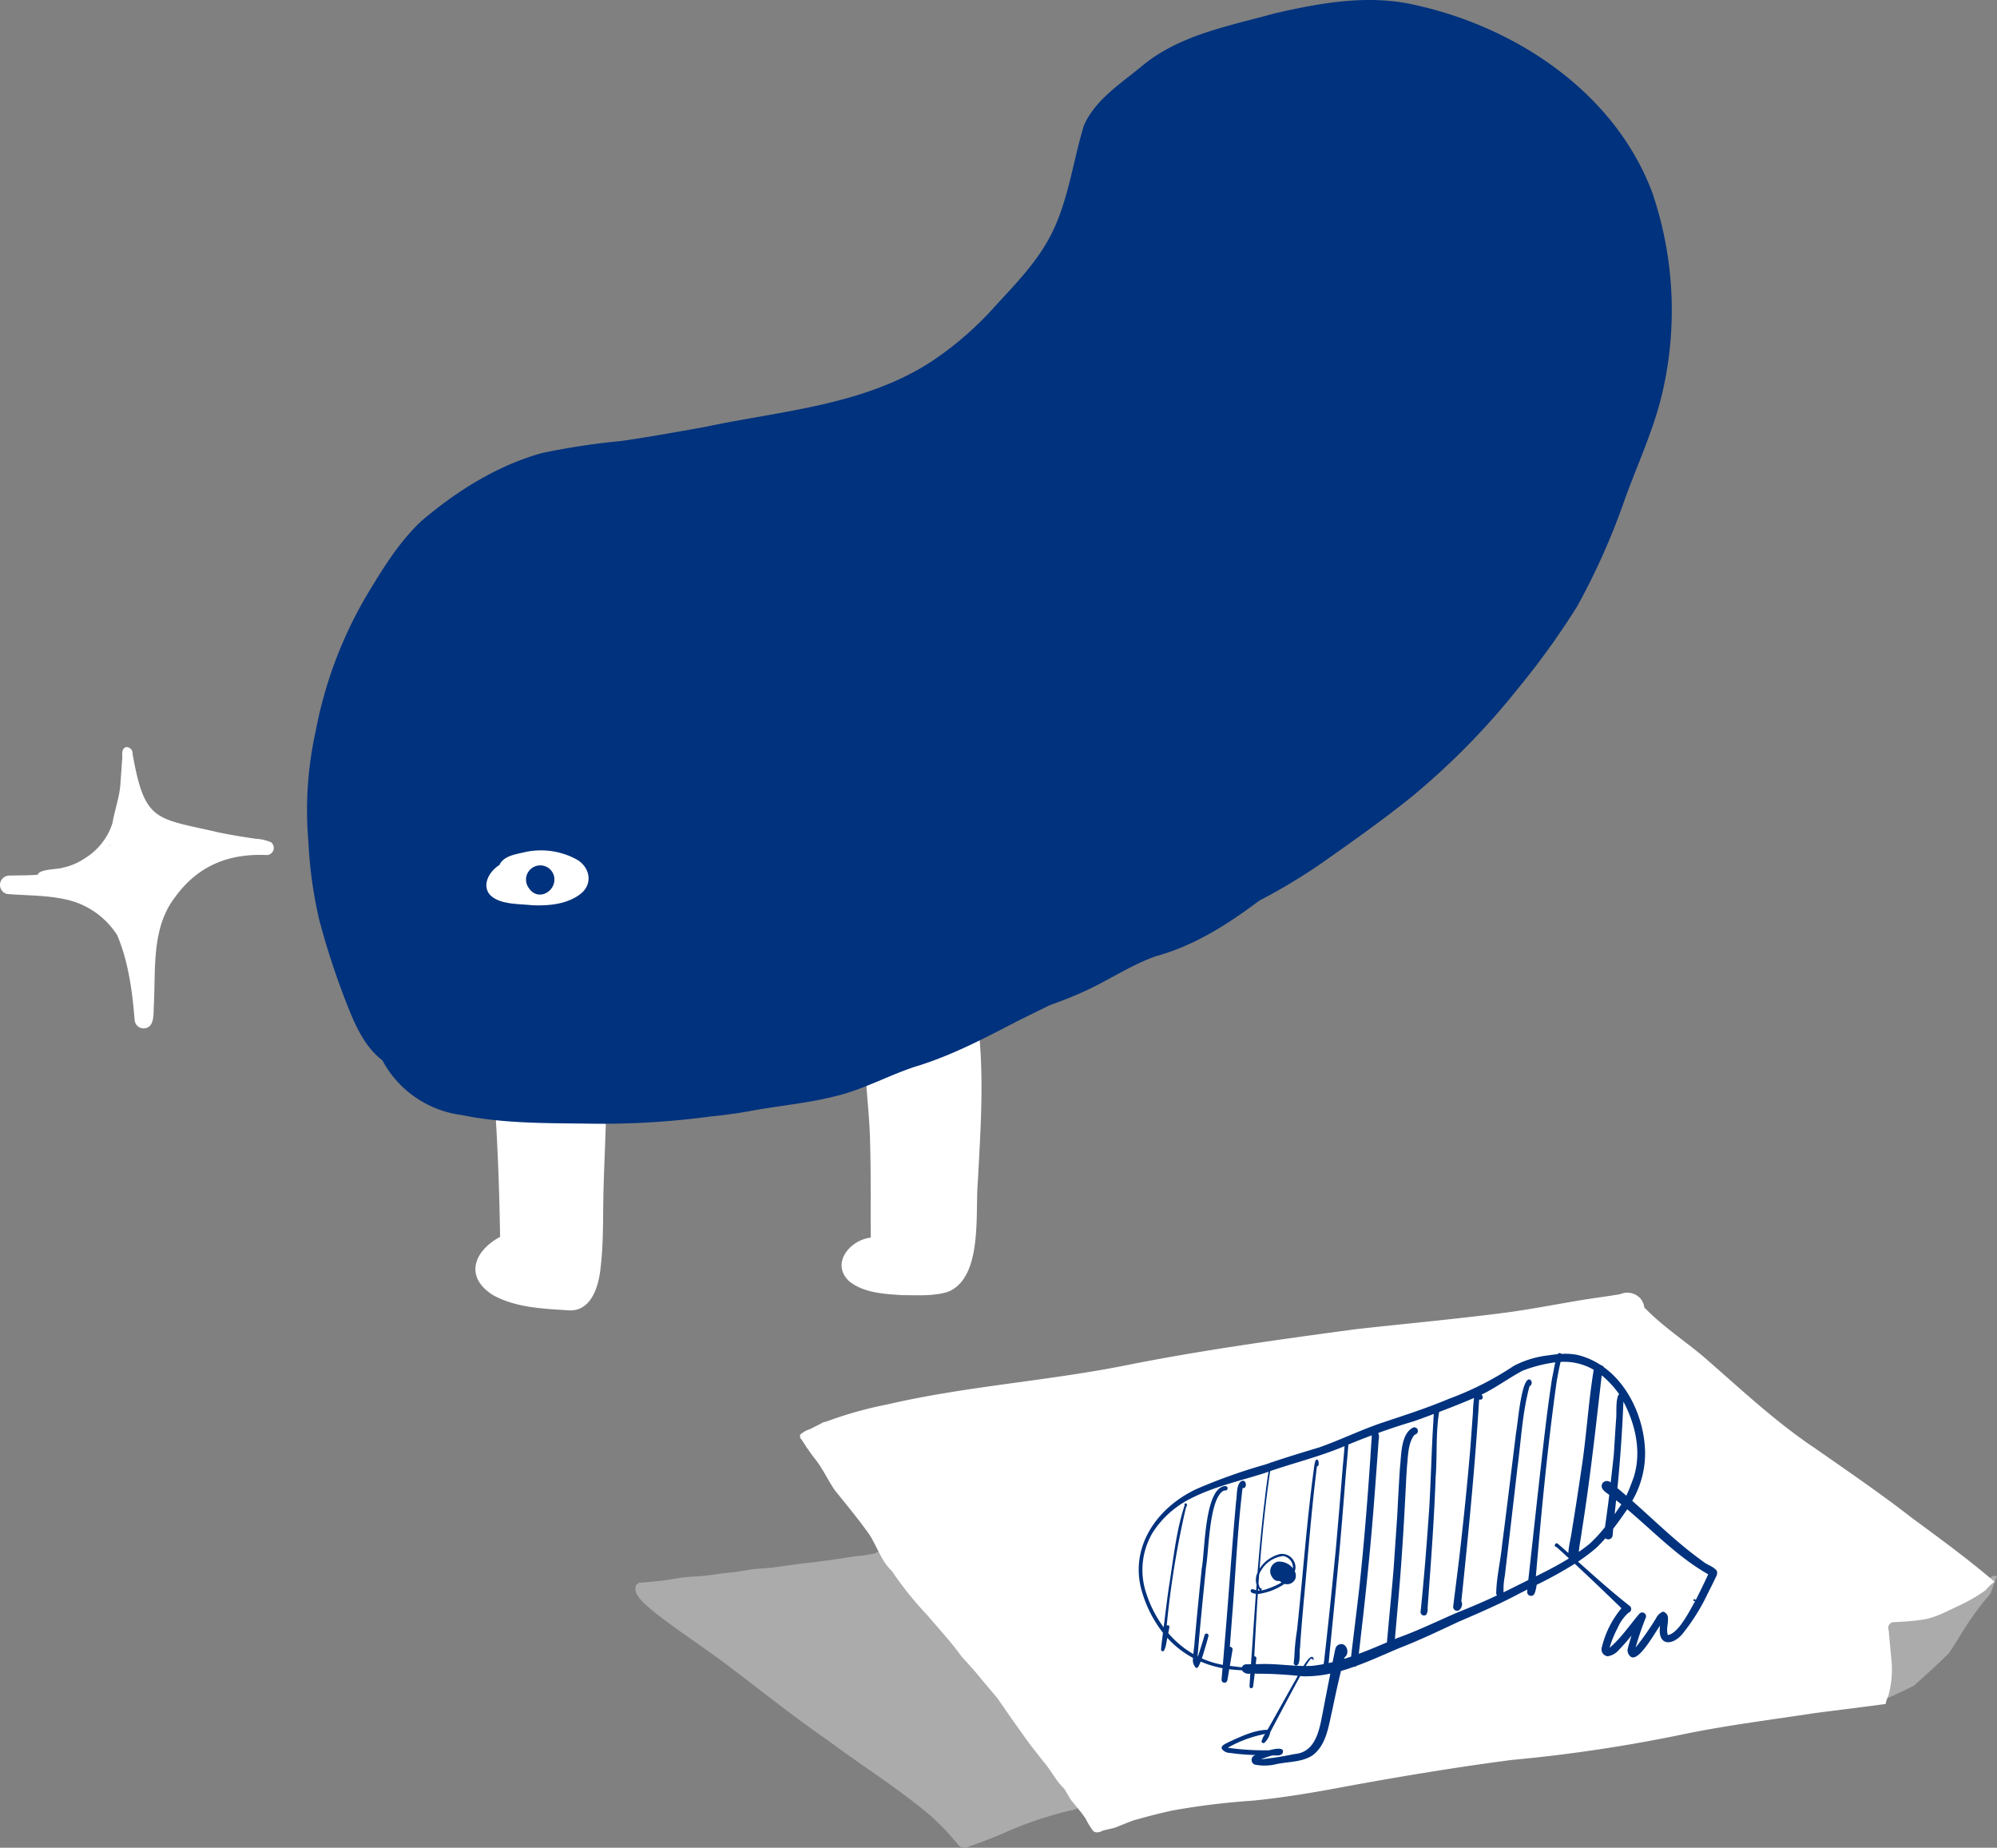 <svg id="character_sketch" xmlns="http://www.w3.org/2000/svg" width="323.187" height="298.97" viewBox="0 0 323.187 298.97">
  <rect x="0" y="0" width="323.187" height="298.97" fill="#808080" stroke="none"/>
  <defs>
    <style>
      .cls-1 {
        fill: #ababab;
      }

      .cls-1, .cls-2, .cls-3 {
        fill-rule: evenodd;
      }

      .cls-2 {
        fill: #fff;
      }

      .cls-3 {
        fill: #00327d;
      }
    </style>
  </defs>
  <path id="シェイプ_37" data-name="シェイプ 37" class="cls-1" d="M701.038,4057.18a4.4,4.4,0,0,1,.426-1.28,16.114,16.114,0,0,0,.473-6.21c-0.14-1.49-.275-2.97-0.416-4.45a0.947,0.947,0,0,1,1-1.29,35.939,35.939,0,0,0,5.2-.54,29.427,29.427,0,0,0,5.377-2.22,27.633,27.633,0,0,0,4.036-2.35,15.43,15.43,0,0,1,1.279-1.24,0.993,0.993,0,0,1,.307-0.14,1.046,1.046,0,0,1,.582.05l-0.015.03c-0.177.45-.354,0.9-0.51,1.35-0.135.39-.265,0.78-0.416,1.17l-0.146.31c-0.39.45-.774,0.92-1.154,1.39-0.718.88-1.373,1.82-2.033,2.75a0.352,0.352,0,0,1,.026-0.04c-0.4.55-.77,1.14-1.129,1.71-0.38.62-.759,1.23-1.144,1.84,0.031-.04.062-0.1,0.093-0.15-0.421.68-.847,1.35-1.289,2.02-0.286.29-.572,0.58-0.864,0.86-0.561.54-1.113,1.07-1.685,1.6-0.639.59-1.279,1.17-1.924,1.75-0.411.37-.827,0.74-1.238,1.12a3.259,3.259,0,0,0-.306.14c-0.546.26-1.077,0.54-1.623,0.8-0.354.17-.718,0.33-1.077,0.49-0.431.21-.863,0.41-1.3,0.59,0,0,0,0-.01.01h-0.011c-0.161.06-.322,0.12-0.483,0.17A0.837,0.837,0,0,1,701.038,4057.18ZM551.863,4081.4a1.642,1.642,0,0,1-.816-0.63,47.135,47.135,0,0,0-3.979-4.22c-5.32-4.57-11.311-8.25-16.907-12.45-5.72-3.93-11.119-8.29-16.657-12.46-3.76-2.79-7.687-5.35-11.374-8.23-1.451-1.24-3.822-2.95-3-4.57,0.021,0,.047.01,0.068,0.01a0.2,0.2,0,0,0,.2-0.19c0-.03,0-0.06,0-0.08,0.348-.03.7-0.04,1.04-0.07,0.369-.03.744-0.07,1.113-0.11,0.723-.07,1.44-0.14,2.163-0.24,0.76-.1,1.514-0.24,2.278-0.36,0.723-.11,1.451-0.18,2.185-0.23,0.795-.04,1.591-0.08,2.381-0.18,0.817-.1,1.633-0.23,2.45-0.33s1.643-.17,2.465-0.29,1.643-.26,2.47-0.39c0.52-.06,1.04-0.11,1.566-0.14,0.593-.04,1.18-0.08,1.773-0.15h0c0.021,0,.042-0.01.063-0.01h0.015c0.021,0,.037-0.01.057-0.01H521.4c2.013-.26,4.02-0.58,6.038-0.79h0.052c0.031,0,.057-0.01.089-0.01,0.728-.08,1.451-0.18,2.173-0.28s1.457-.22,2.19-0.3c0.572-.08,1.139-0.2,1.711-0.28,0.64-.1,1.29-0.17,1.934-0.23,0.365-.04.718-0.11,1.077-0.18a5.959,5.959,0,0,0,.947-0.17,1.514,1.514,0,0,0,.468-0.23h0.062c0.177-.01.354-0.04,0.536-0.05a1.98,1.98,0,0,0,.343-0.02l0.244-.03a1.1,1.1,0,0,0,.364-0.08,0.521,0.521,0,0,0,.266-0.48v-0.01c0.01-.03.015-0.05,0.02-0.07a1.29,1.29,0,0,0,.042-0.28v-0.02c3.75,4.98,7.312,10.1,11.2,14.97,4.988,6.62,9.252,13.76,14.567,20.12,1.6,1.84,3.323,3.58,4.748,5.56a0.739,0.739,0,0,1,.271.21c0.4,0.37,1.081,1.03.931,1.62a1.249,1.249,0,0,0-.12-0.09,0.556,0.556,0,0,0-.281-0.07c-0.041,0-.083.01-0.125,0.01a0.7,0.7,0,0,0-.14.03s-0.011.01-.016,0.01c-0.062.01-.119,0.03-0.182,0.04-0.166.05-.333,0.12-0.5,0.17,0.021-.01.036-0.01,0.052-0.02l-0.109.03a0.478,0.478,0,0,0-.2.16c0-.02,0-0.03,0-0.05a59.144,59.144,0,0,0-11.774,3.94c-1.763.73-3.542,1.43-5.352,2.05a2.556,2.556,0,0,1-.8.19A2.051,2.051,0,0,1,551.863,4081.4Zm149.643-24.12s0,0,0-.01c0,0.01,0,.01,0,0.01h0a0.019,0.019,0,0,1,.01-0.01,0.12,0.12,0,0,0,.047-0.02,1.139,1.139,0,0,1-.167.07C701.433,4057.31,701.469,4057.29,701.506,4057.28Zm0.1-.04a0.025,0.025,0,0,0-.021.01h0A0.068,0.068,0,0,1,701.61,4057.24Zm0.1-.05a0.081,0.081,0,0,1-.042.02A0.081,0.081,0,0,0,701.714,4057.19Z" transform="translate(-396.125 -3782.47)"/>
  <path id="シェイプ_36" data-name="シェイプ 36" class="cls-2" d="M718.982,4038.46c-4.337-3.72-8.956-7.08-13.548-10.47-5.04-3.92-10.319-7.51-15.546-11.17-6.528-4.35-12.207-9.75-18.116-14.87-3.167-2.66-6.673-4.94-9.544-7.94a2.732,2.732,0,0,0-.536-1.33H661.7a2.862,2.862,0,0,0-3.371-.81c-1.742.31-3.5,0.53-5.248,0.8-4.27.67-8.5,1.53-12.784,2.12-8.316,1.1-16.68,1.84-25.012,2.78-12.623,1.71-25.241,3.44-37.728,5.97-12.551,2.43-25.366,3.28-37.823,6.17a63.619,63.619,0,0,0-10,2.82,1.279,1.279,0,0,0-.338.05c-0.713.41-1.446,0.74-2.174,1.13a3.94,3.94,0,0,0-1.529.84,0.1,0.1,0,0,0-.079.09,0.061,0.061,0,0,1,.011.03,0.649,0.649,0,0,0,.172.67c0.306,0.44.6,0.9,0.884,1.36,0.067,0.09.135,0.17,0.2,0.25,0.306,0.46.634,0.91,0.951,1.34,1.368,1.62,2.211,3.59,3.412,5.33,1.857,2.3,3.792,4.64,5.524,7.07,1.29,1.96,1.935,4.31,3.672,5.95a57.032,57.032,0,0,0,5.861,7.29c1.836,2.17,3.776,4.25,5.446,6.57,1.092,1.22,2.221,2.41,3.225,3.71,0.873,1.03,1.768,2.05,2.621,3.1,1.29,1.88,2.585,3.75,3.916,5.59,0.713,1.03,1.462,2.04,2.247,3.02,0.557,0.73,1.129,1.44,1.706,2.15,0.676,0.92,1.29,1.88,1.971,2.8,0.3,0.37.619,0.72,0.952,1.06,0.333,0.56.666,1.11,0.983,1.68,0.827,1.04,1.748,2.06,2.471,3.16a12.593,12.593,0,0,0,1.2,1.96,0.974,0.974,0,0,0,.64.22,1.809,1.809,0,0,0,.837-0.24c0.749-.25,1.363-0.31,2.143-0.55,0.983-.39,1.955-0.8,2.944-1.16,2.1-.58,4.207-1.15,6.345-1.6a119.4,119.4,0,0,1,12.93-1.58c4.483-.44,8.941-1.16,13.372-1.98,9.45-1.76,18.953-3.35,28.481-4.6a247.779,247.779,0,0,0,28.434-4.29c6.855-1.37,13.8-2.25,20.711-3.3,3.8-.5,7.614-0.95,11.416-1.47a4.464,4.464,0,0,1,.427-1.29,16.1,16.1,0,0,0,.473-6.21c-0.01-.11-0.021-0.21-0.031-0.32-0.13-1.37-.255-2.75-0.385-4.13a0.916,0.916,0,0,1,.338-1.13,0.213,0.213,0,0,1,.057-0.04,0.539,0.539,0,0,1,.12-0.06l0.062-.03a1.014,1.014,0,0,1,.349-0.04,0.184,0.184,0,0,0,.073.01l1-.06c0.11-.01.219-0.01,0.328-0.02,0.437-.03.863-0.06,1.3-0.1,0.213-.02.427-0.03,0.64-0.06s0.426-.05.64-0.08,0.426-.06.644-0.1,0.432-.07.651-0.11c0.353-.09.707-0.19,1.05-0.31a2.3,2.3,0,0,0,.343-0.12c0.229-.08.453-0.17,0.677-0.26,0.109-.05.223-0.09,0.332-0.14,0.125-.06.25-0.11,0.375-0.17,0.25-.11.494-0.23,0.744-0.35,0.619-.29,1.232-0.59,1.851-0.88a27.633,27.633,0,0,0,4.036-2.35,0.258,0.258,0,0,1,.058-0.05,1.263,1.263,0,0,0,.109-0.11,8.215,8.215,0,0,1,1.113-1.08c0.026-.02.047-0.03,0.073-0.05a1.575,1.575,0,0,1,.249-0.08h0Zm-224.733-79.95c0.026,5.49-.307,10.98-0.453,16.48-0.119,4.3.037,8.62-.509,12.9-0.339,3.02-1.654,7.01-5.4,6.58-4.062-.26-8.343-0.44-11.978-2.45-4.655-2.93-3.121-7.12,1.149-9.42-0.13-8.3-.447-16.61-1.092-24.89,0-.03,0-0.06,0-0.09a1.3,1.3,0,0,1,2.6,0c0.01,0.14.021,0.27,0.031,0.41,1.233,0.15,2.46.29,3.7,0.45a46.546,46.546,0,0,0,9.643-.78,1.366,1.366,0,0,1,1.722-.29A1.239,1.239,0,0,1,494.249,3958.51Zm60.2-10.02c0.963,8.35.37,16.77-.073,25.13-0.462,5.13.848,15.46-4.774,17.85-2.372.76-4.962,0.56-7.422,0.56-2.907-.19-6.169-0.33-8.556-2.19-3.146-2.82-.021-6.73,3.417-7.12-0.036-5.08.047-10.16-.1-15.24-0.073-5.27-.983-10.55-0.78-15.82,0.817-.1,1.638-0.21,2.455-0.32,2.091-.31,4.166-0.66,6.231-1.14,2.32-.54,4.717-0.7,7.063-1.12,0.322-.05.64-0.11,0.962-0.18C553.406,3948.79,553.931,3948.65,554.451,3948.49ZM414.012,3919.2c-0.006-.03-0.011-0.05-0.016-0.07-0.083.12-.166,0.24-0.25,0.35C413.835,3919.38,413.928,3919.29,414.012,3919.2Zm25.989-.44a1.16,1.16,0,0,1-.7,2.06c-6.121-.28-11.1,1.7-14.766,6.71-3.869,4.91-3.219,11.48-3.5,17.35-0.12,1.43.26,4.12-1.862,3.98a1.475,1.475,0,0,1-1.248-1.26h-0.006c-0.369-4.66-1-9.53-2.839-13.84a13.245,13.245,0,0,0-6.845-5.36c-3.563-1.14-7.344-.97-11.021-1.29a1.516,1.516,0,0,1,.4-2.97c1.535-.04,3.085-0.01,4.619-0.14,0.3-.95,3.157-0.83,4.078-1.14a10.219,10.219,0,0,0,3.63-1.57,10.347,10.347,0,0,0,4.39-5.65c0.348-2.1,1.123-4.12,1.274-6.25,0.1-1.29.187-2.59,0.276-3.89,0.135-.71-0.25-1.84.619-2.14a0.992,0.992,0,0,1,1.081,1.08c1.977,11.16,3.7,10.34,13.986,12.73,1.982,0.41,3.979.73,5.981,1.02A6.947,6.947,0,0,1,440,3918.76Zm42.311,10.19c-2.169-.26-5.549-0.05-7.032-1.86-1.159-1.67.162-3.73,1.67-4.66,0.624-1.4,2.45-1.71,3.812-2.01a12.061,12.061,0,0,1,8.395.96c2.444,1.17,3.1,4.14.79,5.83-2.179,1.6-5.086,1.84-7.713,1.73C482.224,3928.94,482.4,3928.96,482.312,3928.95Z" transform="translate(-396.125 -3782.47)"/>
  <path id="シェイプ_35" data-name="シェイプ 35" class="cls-3" d="M663.54,3813.68c-6.05-16.22-22.069-26.86-38.519-30.43-7.526-1.72-15.307-.3-22.708,1.41-7.35,2.04-15.312,3.46-21.331,8.46-3.436,2.86-7.62,5.45-9.454,9.69-1.757,5.75-2.459,11.88-5.151,17.32-2.23,4.56-5.827,8.2-9.221,11.9a53.085,53.085,0,0,1-10.426,9.02c-10.91,7.05-24.262,7.89-36.664,10.53-4.469.79-8.939,1.61-13.43,2.25a114.472,114.472,0,0,0-12.781,1.94c-7.287,2.02-13.893,6.19-19.605,11.07-3.435,3.24-5.967,7.3-8.394,11.31a68.309,68.309,0,0,0-8.654,22.69,58.993,58.993,0,0,0-1.169,17.78,70.485,70.485,0,0,0,1.767,12.73,125.1,125.1,0,0,0,4.984,14.9c1.185,2.88,2.713,5.88,5.229,7.79,0.13,0.24.25,0.46,0.348,0.63a17.018,17.018,0,0,0,12.516,8.22c6.518,1.35,13.248,1.3,19.881,1.38a131.882,131.882,0,0,0,20.442-1.16c2.3-.23,4.579-0.53,6.85-0.97,4.5-.8,9.07-1.21,13.5-2.36,4.361-1.07,8.316-3.27,12.568-4.68,5.774-1.73,11.123-4.52,16.445-7.3,1.746-.88,3.581-1.76,5.421-2.68,1.694-.6,3.373-1.24,5-1.97,4.163-1.79,7.916-4.45,12.2-5.96,6.216-1.7,11.6-5.14,16.72-8.98a96.061,96.061,0,0,0,9.74-5.82c5.037-3.55,10.089-7.09,14.891-10.96a117.564,117.564,0,0,0,17.225-17.52,124.687,124.687,0,0,0,9.631-13.37,111.272,111.272,0,0,0,7.76-17.49c2.017-5.52,4.522-10.91,5.91-16.64A59.024,59.024,0,0,0,663.54,3813.68ZM481.745,3926.21a2.3,2.3,0,1,1,4.028-2.03C486.366,3926.6,483.257,3928.44,481.745,3926.21Z" transform="translate(-396.125 -3782.47)"/>
  <path id="シェイプ_38" data-name="シェイプ 38" class="cls-3" d="M673.981,4036.66c-0.46-.7-1.612-0.99-2.275-1.56-4.093-2.92-7.654-6.46-11.426-9.79a15.245,15.245,0,0,0,2.064-8.39c-0.241-4.95-2.581-10.28-6.657-13.23,0-.01-0.008-0.02-0.013-0.03a0.787,0.787,0,0,0-.492-0.32,12.006,12.006,0,0,0-3.769-1.64,9.784,9.784,0,0,0-2.589-.16,0.429,0.429,0,0,0-.186-0.12,0.369,0.369,0,0,0-.428.16c-0.554.05-1.107,0.13-1.655,0.21a15.886,15.886,0,0,0-5.436,1.68,50.056,50.056,0,0,1-10.524,5.34c-3.615,1.53-7.353,2.71-11.08,3.96-3.326,1.15-6.5,2.69-9.816,3.87-2.641.8-5.284,1.59-7.894,2.48a0.185,0.185,0,0,0-.08-0.02,0.294,0.294,0,0,0-.073.08c-0.235.08-.472,0.15-0.707,0.24a90.379,90.379,0,0,0-11.1,3.94c-6.2,2.86-10.74,8.98-9.094,15.97a19.9,19.9,0,0,0,3.583,7.33c-0.016.12-.031,0.24-0.046,0.37-0.09.77-.205,1.54-0.257,2.32a0.262,0.262,0,0,0,.5.14,3.46,3.46,0,0,0,.322-1.04c0.065-.32.122-0.64,0.185-0.97a15.38,15.38,0,0,0,4.17,3.25,1.765,1.765,0,0,0,.481,1.61,0.345,0.345,0,0,0,.376-0.21,7.088,7.088,0,0,0,.373-0.81,17.248,17.248,0,0,0,3.538,1.07c-0.051.6-.1,1.21-0.155,1.82a0.482,0.482,0,0,0,.4.53,0.489,0.489,0,0,0,.519-0.34c0.124-.61.218-1.23,0.319-1.84,0.664,0.08,1.345.14,2.048,0.16a1.271,1.271,0,0,0,1.361.54c-0.044.7-.087,1.39-0.123,2.09a0.286,0.286,0,0,0,.284.28,0.282,0.282,0,0,0,.282-0.24c0.109-.71.19-1.42,0.27-2.13a0.756,0.756,0,0,1,.215.02,66.25,66.25,0,0,1,6.752.34c-0.286.53-.5,0.94-0.588,1.05-1.437,2.57-2.861,5.14-4.311,7.69-2.212.05-4.3,1.09-6.28,1.99-0.426.24-1.519,0.61-1,1.23a1.673,1.673,0,0,0,1.206.52,36.081,36.081,0,0,0,4.156.34,0.808,0.808,0,0,0-.13,1.55,7.965,7.965,0,0,0,3.533-.09c1.941-.4,4.1-0.29,5.812-1.41,2.262-1.69,2.589-4.78,3.195-7.34,0.441-2.11.887-4.22,1.405-6.31,0.7-.2,1.4-0.43,2.1-0.68a0.608,0.608,0,0,0,.442-0.16c2.331-.85,4.609-1.9,6.856-2.85,3.287-1.27,6.458-2.79,9.645-4.28,3.027-1.3,6.043-2.6,8.965-4.11,0.713-.38,1.433-0.74,2.155-1.1-0.01.13-.024,0.27-0.031,0.41a0.621,0.621,0,0,0,.54.61c0.619,0.09.756-.61,0.862-1.07a4.23,4.23,0,0,0,.131-0.71,67.3,67.3,0,0,0,6.168-3.41c2.549,2.37,5.063,4.78,7.561,7.2a15.328,15.328,0,0,0-3.181,6.33,1.115,1.115,0,0,0,.958,1.44,2.959,2.959,0,0,0,1.842-1.08,26.846,26.846,0,0,0,2-2.28c-0.213.74-.446,1.47-0.625,2.21a1.319,1.319,0,0,0,.415,1.15c1.29,1.24,4.1-4.03,4.835-4.95-0.486,3.46,2.2,3.31,3.861,1.03a32.669,32.669,0,0,0,3.912-6.35c0.438-.87.891-1.74,1.293-2.63A1.152,1.152,0,0,0,673.981,4036.66Zm-13.471-15.14c-0.37,1.01-.73,2-1.19,2.96-0.41-.36-0.819-0.71-1.237-1.06a1.677,1.677,0,0,1-.2-0.16q0.689-6.975.969-14C660.837,4012.98,661.81,4017.47,660.51,4021.52Zm-2.839,3.7c0.284,0.22.567,0.44,0.847,0.67-0.36.53-.722,1.06-1.09,1.58C657.516,4026.72,657.591,4025.97,657.671,4025.22Zm0.434-17.25c0.023,0.04.044,0.08,0.067,0.12a0.512,0.512,0,0,0-.185.19c-0.421,1.27-.186,2.71-0.333,4.04-0.124,1.77-.236,3.62-0.353,5.47-0.16,1.52-.33,3.03-0.506,4.55a0.909,0.909,0,0,0-1.3.08c-0.531.84,0.326,1.4,1.071,1.92-0.214,1.74-.448,3.49-0.7,5.23a23.624,23.624,0,0,1-2.461,2.67c-0.57.47-1.164,0.91-1.768,1.33,0.091-1.12.343-2.22,0.477-3.33,1.339-8.36,2.257-16.78,3.218-25.18l0.045-.03A15.764,15.764,0,0,1,658.105,4007.97Zm-4.072-3.87a0.718,0.718,0,0,0-.007.11c-0.818,5.04-1.123,10.18-1.863,15.25-0.522,3.52-1.049,7.05-1.634,10.56-0.152,1.25-.526,2.47-0.587,3.73-0.571-.51-1.142-1.01-1.718-1.51-0.417-.29-0.725.52-0.2,0.54,0.659,0.59,1.312,1.2,1.965,1.8,0.007,0.02.014,0.04,0.023,0.06-1.714,1.06-3.514,1.99-5.328,2.89,0.9-10.58,1.907-21.16,3.386-31.67,0.194-1.01.371-2.03,0.614-3.03A9.515,9.515,0,0,1,654.033,4004.1Zm-56.243,47.66a0.741,0.741,0,0,0-.678.48c-0.155-.01-0.31-0.03-0.464-0.04-0.428-.06-0.856-0.11-1.284-0.16l-0.207-.03c0.009-.05.015-0.1,0.025-0.15,0.14-.81.275-1.63,0.416-2.45a0.423,0.423,0,0,0-.442-0.48c0.054-.73.11-1.47,0.164-2.2,0.06-.79.126-1.57,0.177-2.35,0.586-7.04.862-14.14,1.721-21.15,0.761,0.18.67-1.32-.036-1.16-1.028.3-.835,2.42-1.011,3.31-0.652,7.14-1.131,14.29-1.723,21.43-0.145,1.68-.282,3.36-0.422,5.04a15.076,15.076,0,0,1-3.4-1.04c0.212-.62.386-1.26,0.581-1.89,0.174-.57.338-1.15,0.491-1.73a0.321,0.321,0,0,0-.62-0.17c-0.342,1.17-.711,2.33-1.082,3.48a0.112,0.112,0,0,0-.053-0.02c0.38-4.81.877-9.63,1.356-14.43,0.482-2.71.5-11.17,2.873-12.39a1.966,1.966,0,0,1,.265-0.02,0.36,0.36,0,0,0,0-.72c-3.416.18-3.286,10.58-3.827,13.33-0.415,4.03-.818,8.05-1.173,12.08-0.014.38-.127,1.07-0.187,1.77a15.327,15.327,0,0,1-4.058-3.39c0.062-.32.13-0.65,0.188-0.97a0.26,0.26,0,0,0-.439-0.22,146.36,146.36,0,0,1,3.094-19.05c0.065-.2.34-0.54,0.082-0.72-0.173-.12-0.416.09-0.269,0.26h0c-1.44,4.36-1.848,9.02-2.6,13.54-0.29,2.07-.543,4.15-0.8,6.23a19.269,19.269,0,0,1-2.9-5.77,11.805,11.805,0,0,1,1.128-9.57,15.533,15.533,0,0,1,5.344-5.07c3.911-2.2,8.39-3.17,12.64-4.51,0.248-.09.5-0.17,0.747-0.26-0.214,1.46-.425,2.92-0.581,4.38-0.485,3.97-.86,7.95-1.183,11.92a2.844,2.844,0,0,0-.158,2c-0.023.3-.046,0.59-0.068,0.89-0.322-.09-0.736-0.38-0.891.02-0.064.39,0.455,0.48,0.848,0.54-0.125,1.69-.244,3.38-0.361,5.06-0.125,2.09-.288,4.21-0.435,6.34C598.313,4051.75,598.052,4051.76,597.79,4051.76Zm7.575-15.53a2.841,2.841,0,0,0-2.471-1.08,1.6,1.6,0,0,0-.864,2.53,1.124,1.124,0,0,0,1.2.59l0.023,0.03a1.163,1.163,0,0,0,.28.22,11.8,11.8,0,0,1-2.088.95,4.646,4.646,0,0,1-1.725.37c0.008-.13.015-0.26,0.024-0.38a3.041,3.041,0,0,0,.223.33c0.364,0.22.51-.46,0.107-0.33a2.747,2.747,0,0,1-.279-0.77c0.034-.5.074-1,0.111-1.5a4.828,4.828,0,0,1,3.893-2.95A1.892,1.892,0,0,1,605.365,4036.23Zm-5.324,15.49c-0.23,0-.459.01-0.688,0.01,0.033-.31.068-0.62,0.1-0.93a0.288,0.288,0,0,0-.338-0.32c0.171-3.36.355-6.73,0.573-10.09a9.907,9.907,0,0,0,4.325-1.65c0.009,0,.018.01,0.028,0.01a1.45,1.45,0,0,0,1.713-.81,1.574,1.574,0,0,0-.083-1.23,2.736,2.736,0,0,0,.11-0.51,2.193,2.193,0,0,0-2.525-2.28,5.571,5.571,0,0,0-3.277,2.35c0.4-5.27.932-10.53,1.7-15.77,3.827-1.31,7.763-2.29,11.509-3.82,0.176-.08.355-0.15,0.532-0.22-0.072,1.17-.2,2.33-0.3,3.5q-0.522,6.48-1.091,12.96c-0.431,4.37-.862,8.74-1.34,13.1-0.164,1.53-.334,3.05-0.508,4.58a8.684,8.684,0,0,1-.152,1.13c-0.648.12-1.3,0.22-1.965,0.29-0.305.01-.611,0.01-0.917,0.01a10.459,10.459,0,0,1,.651-0.97,0.581,0.581,0,0,1,.373-0.25,0.345,0.345,0,0,1,.01.09c0.008,0.16.259,0.16,0.251,0-0.225-.85-0.952.01-1.657,1.13C604.74,4051.99,602.386,4051.64,600.041,4051.72Zm10.138,7.92c-0.529,2.73-1.129,6.37-4.562,6.64a50.992,50.992,0,0,1-5.415.85,15.408,15.408,0,0,1,1.809-.62c0.552-.05,1.293.16,1.678-0.34,0.485-1.2-1.571-.64-2.158-0.5a41.828,41.828,0,0,1-6.714-.41,19.855,19.855,0,0,1,6.055-2.23,3.3,3.3,0,0,0-.588,1.25,0.312,0.312,0,0,0,.524.13,3.174,3.174,0,0,0,.895-1.68c1.549-2.93,3.1-5.87,4.688-8.79,0.052-.09.1-0.19,0.154-0.28,0.147,0.01.293,0.03,0.44,0.04a18.759,18.759,0,0,0,4.432-.44C611,4055.38,610.589,4057.48,610.179,4059.64Zm2.634-11.07c-0.67.26-.624,1.07-0.785,1.66-0.081.4-.159,0.79-0.239,1.18-0.214.05-.428,0.11-0.643,0.15,0.41-4.28.851-8.56,1.255-12.84,0.536-5.39.969-10.75,1.4-16.16,0.154-2.09.372-4.17,0.534-6.26a0.283,0.283,0,0,0-.015-0.09q1.893-.78,3.81-1.5c-0.025.22,0,.44-0.037,0.65-0.069.99-.135,2.03-0.2,3.07-0.473,7.03-1.047,14.17-1.809,21.2-0.355,3.1-.744,6.19-1.115,9.28-0.064.54-.129,1.07-0.188,1.6-0.371.13-.744,0.26-1.118,0.37,0.023-.08.043-0.16,0.066-0.25C614.665,4049.99,614.039,4048.07,612.813,4048.57Zm27.916-9.08c-0.423.21-.851,0.41-1.278,0.62a12.323,12.323,0,0,1,.214-2.7q1.041-8.8,2.053-17.6c0.588-4.35.774-8.78,1.941-13.04a0.635,0.635,0,0,0,.152-1.03c-1.448-.9-2.068,7.32-2.312,8.39-0.765,6.1-1.484,12.21-2.282,18.3-0.245,2.63-.913,5.24-0.952,7.87a0.549,0.549,0,0,0,.134.31c-2.087.98-4.212,1.89-6.347,2.74-3.227,1.38-6.374,2.94-9.684,4.12l-0.5.21q0.154-1.725.306-3.45c0.187-2.11.36-4.22,0.536-6.33,0.344-4.41.626-8.92,0.848-13.39,0.091-1.64.161-3.28,0.282-4.92,0.166-1.56.15-3.55,1.136-4.89a3.064,3.064,0,0,1,.283-0.17,0.581,0.581,0,0,0-.451-1.07c-2,1.01-1.882,4.46-2.115,6.42-0.185,2.7-.314,5.43-0.466,8.16-0.179,2.62-.362,5.3-0.546,7.99,0-.03,0-0.05.006-0.08-0.007.12-.019,0.27-0.028,0.4v-0.01c-0.325,3.96-.73,7.91-1.077,11.87-1.5.64-3.017,1.28-4.548,1.85,0.1-.97.228-1.93,0.326-2.9,0.906-7.68,1.671-15.35,2.245-23.08v0.01h0c0.216-2.9.436-5.8,0.642-8.71a1.662,1.662,0,0,0-.079-1.05q2.848-1.035,5.76-1.89c1.076-.38,2.16-0.78,3.245-1.19-0.067.53-.063,1.09-0.093,1.43-0.277,4.52-.382,9.08-0.638,13.61-0.392,5.66-.825,11.31-1.414,16.96a0.557,0.557,0,0,0,.935.46,1.763,1.763,0,0,0,.2-1.01c0.08-1.19.176-2.46,0.26-3.68,0.436-5.87.838-11.75,1.046-17.63,0.27-3.47-.013-7.04.563-10.46,1.9-.72,3.8-1.47,5.652-2.27a21.142,21.142,0,0,0-.189,2.42c-0.13,1.83-.269,3.67-0.4,5.5-0.5,5.99-1.12,11.98-1.812,17.95-0.312,2.62-.656,5.23-0.976,7.86a0.639,0.639,0,0,0,.458.69c0.728,0.2,1.211-1,.858-1.51,1.135-10.87,2.212-21.75,2.88-32.65,0.667,0.12.691-.45,0.4-0.8,2.308-1.11,4.363-2.66,6.62-3.86a22.925,22.925,0,0,1,5.305-1.36c-0.2.89-.353,1.79-0.538,2.69-0.705,4.56-1.22,9.15-1.746,13.74-0.661,5.75-1.274,11.49-1.912,17.24-0.053.52-.116,1.04-0.176,1.56C642.543,4038.58,641.629,4039.03,640.729,4039.49Zm29.791,1.95a0.172,0.172,0,1,0-.02.04c-0.012.02-.075,0.15-0.013,0.02-0.881,1.5-2.662,5.24-4.441,5.53-0.3-.88.061-1.79,0.019-2.69a1.073,1.073,0,0,0-.805-1.1,2.074,2.074,0,0,0-1.113,1.05,47.163,47.163,0,0,1-3.323,4.76,49.167,49.167,0,0,1,1.673-4.91,0.618,0.618,0,0,0-1.078-.54c-1.58,1.84-2.937,3.92-4.808,5.49a16.911,16.911,0,0,1,1.284-3.17,7.1,7.1,0,0,1,1.76-2.49,0.64,0.64,0,0,0,.256-1.08c-2.911-2.28-5.647-4.74-8.4-7.2a30.675,30.675,0,0,0,2.962-2.24c0.51-.49,1-1.01,1.463-1.54a0.7,0.7,0,0,0,.367.17,0.718,0.718,0,0,0,.8-0.61c0.032-.37.07-0.74,0.1-1.11,0.794-1.02,1.539-2.08,2.266-3.14,4.288,3.61,8.207,7.74,13.107,10.52C671.915,4038.64,671.239,4040.02,670.52,4041.44Zm-61-22.3c0.053-.34-0.27-0.74-0.5-0.33-0.048.18-.107,0.35-0.152,0.53-1.259,8.94-1.862,17.97-2.843,26.94a33.613,33.613,0,0,0-.409,3.91c-0.024.44-.069,0.87-0.113,1.3a0.4,0.4,0,0,0,.293.44c0.911,0.22.561-2.25,0.726-2.87,0.13-2.33.358-4.73,0.555-7.06,0.71-7.43,1.236-14.88,2.181-22.28C609.579,4019.72,609.534,4019.36,609.521,4019.14Z" transform="translate(-396.125 -3782.47)"/>
  <path id="シェイプ_36-2" data-name="シェイプ 36" class="cls-2" d="M482.312,3928.95c-2.169-.26-5.549-0.05-7.032-1.86-1.159-1.67.162-3.73,1.67-4.66,0.624-1.4,2.45-1.71,3.812-2.01a12.061,12.061,0,0,1,8.395.96c2.444,1.17,3.1,4.14.79,5.83-2.179,1.6-5.086,1.84-7.713,1.73C482.224,3928.94,482.4,3928.96,482.312,3928.95Z" transform="translate(-396.125 -3782.47)"/>
  <path id="シェイプ_35-2" data-name="シェイプ 35" class="cls-3" d="M481.745,3926.21a2.3,2.3,0,1,1,4.028-2.03C486.366,3926.6,483.257,3928.44,481.745,3926.21Z" transform="translate(-396.125 -3782.47)"/>
</svg>
